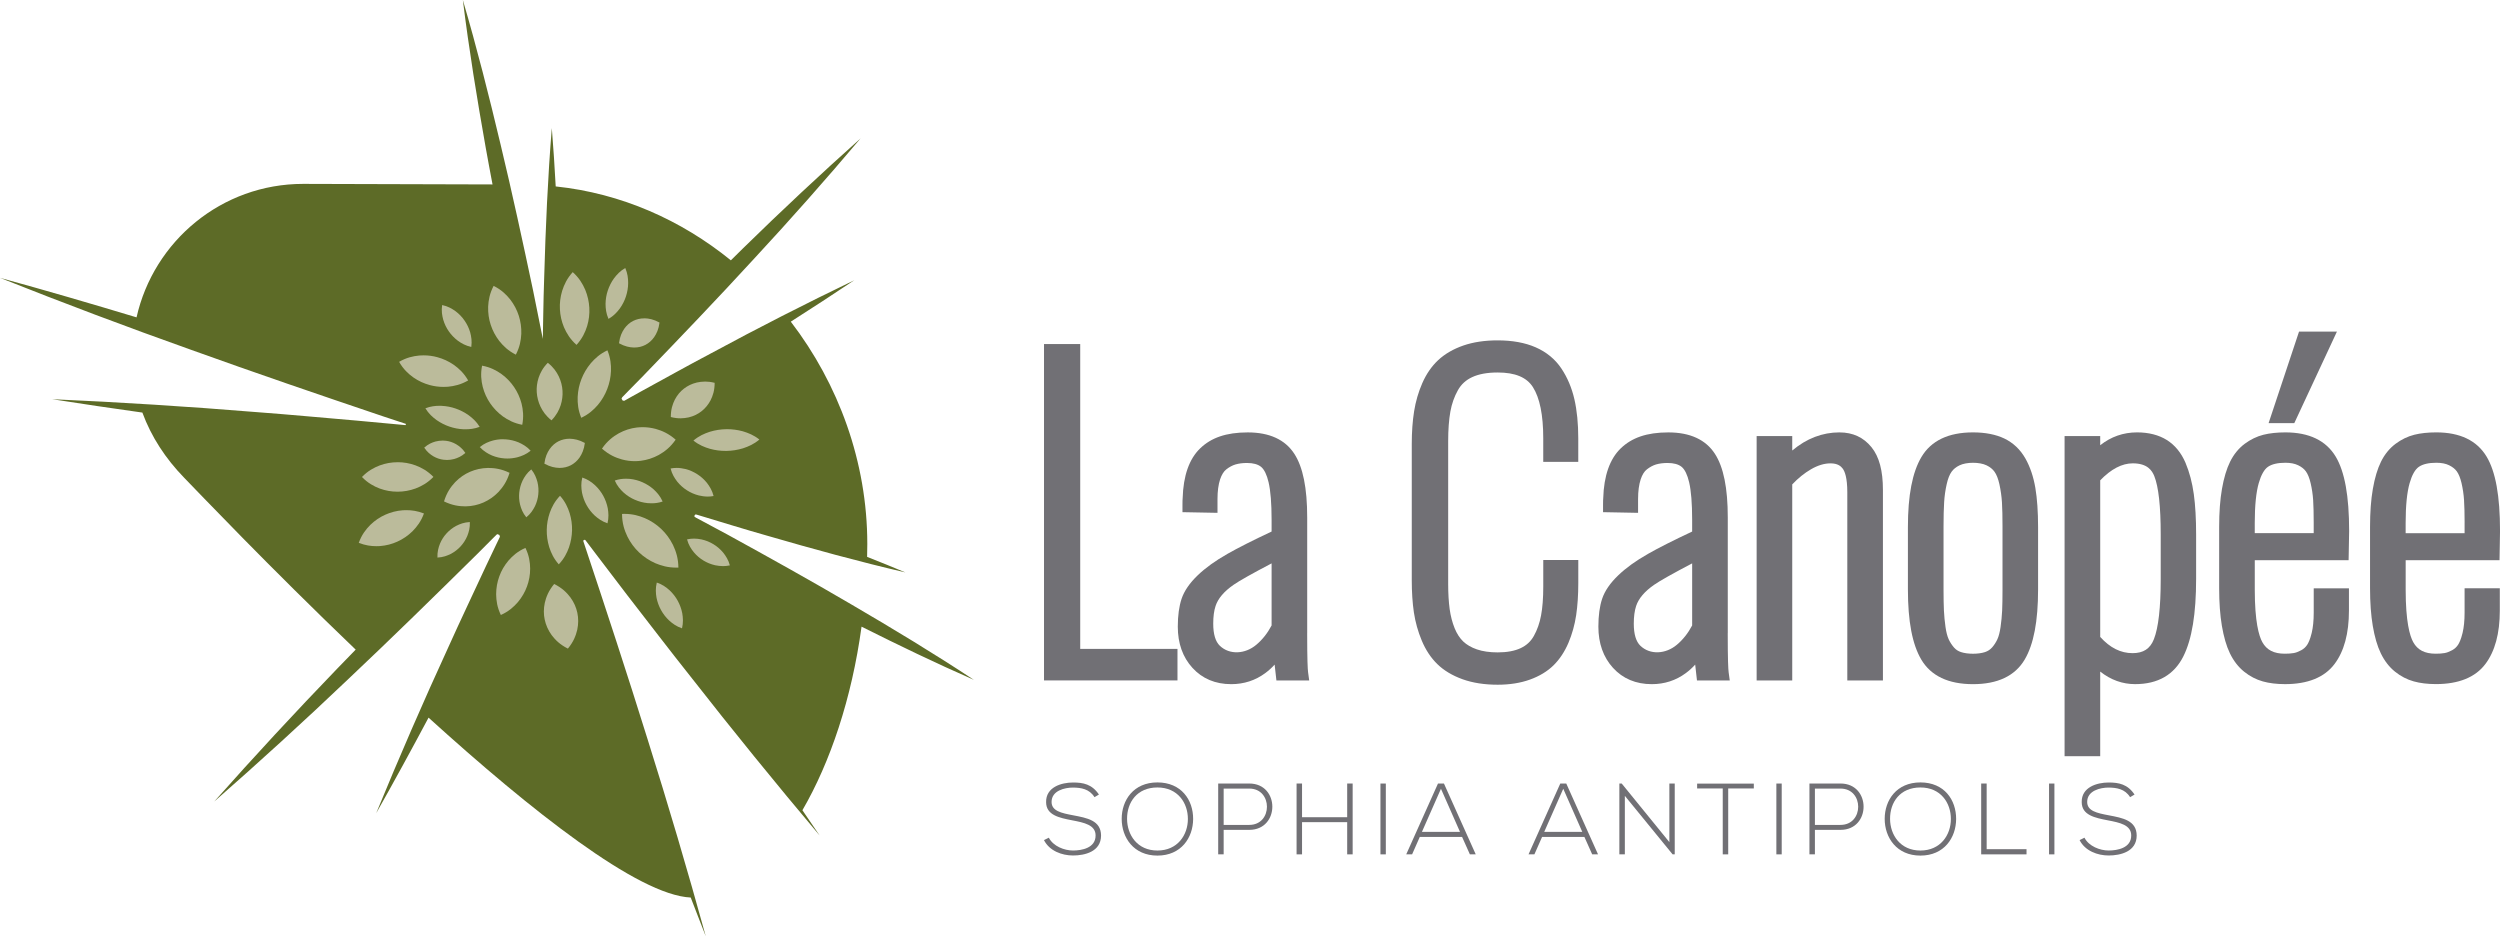 <?xml version="1.0" encoding="UTF-8"?>
<svg id="Calque_2" data-name="Calque 2" xmlns="http://www.w3.org/2000/svg" viewBox="0 0 1037.85 388.68">
  <defs>
    <style>
      .cls-1 {
        fill: #bbbb9b;
      }

      .cls-1, .cls-2, .cls-3 {
        stroke-width: 0px;
      }

      .cls-2 {
        fill: #5d6b27;
      }

      .cls-3 {
        fill: #717075;
      }
    </style>
  </defs>
  <g id="Calque_1-2" data-name="Calque 1">
    <g>
      <path class="cls-2" d="M242.79,224.06l.17.12.1.1.39.51.8,1.06,3.22,4.25,12.9,16.94c8.71,11.21,17.31,22.51,26.15,33.63,17.49,22.37,35.41,44.43,53.74,66.18-2.35-3.51-4.78-6.98-7.15-10.49,11.55-19.86,20.51-46.47,24.55-76.21,15.37,7.7,30.85,15.17,46.64,22.09-16.56-10.94-33.51-21.17-50.6-31.16-17.06-10.02-34.35-19.63-51.68-29.15l-13.07-7.01c-.85-.5-.54-.36-.67-.45l.06-.52.29-.36h.21s.29.03.29.03l.89.27c9.48,2.84,18.91,5.8,28.43,8.49,19,5.52,38.09,10.77,57.42,15.26-5.28-2.22-10.59-4.36-15.9-6.46.04-1.78.08-3.55.08-5.34,0-34.04-11.92-66.43-31.76-92.3,8.83-5.64,17.63-11.36,26.35-17.2-20.13,9.69-40,19.82-59.61,30.42-9.87,5.2-19.57,10.66-29.36,15.99l-3.65,2.03-1.82,1.03-.85.47-.26.11-.6-.11-.47-.76.27-.58,2.81-2.88,5.86-5.96c15.47-16.03,30.89-32.12,45.96-48.55,15.16-16.35,29.94-33.05,44.35-50.11-16.65,14.88-32.95,30.12-48.87,45.71-1.68,1.63-3.32,3.3-4.99,4.93-20.6-16.72-45.53-27.84-72.72-30.68-.45-8.06-.95-16.14-1.61-24.21-1.69,20.66-2.58,41.32-3.17,61.98-.17,5.17-.32,10.33-.39,15.49l-.14,7.75c0,.67,0,1.49-.03,2.28l-1-4.95-3.06-15.19c-4.28-20.22-8.64-40.41-13.47-60.5-4.78-20.11-9.84-40.16-15.68-60.04,2.55,20.57,5.89,40.98,9.5,61.33.89,5.08,1.88,10.15,2.82,15.23-23.71-.06-65.25-.23-78.6-.23-33.84,0-62.05,23.71-69.18,55.41-18.83-5.68-37.71-11.21-56.71-16.41,26.24,10.43,52.64,20.38,79.2,29.83,26.53,9.56,53.21,18.67,79.91,27.69l9.35,3.09.04.03.02.23-.15.28-20.07-1.86c-14.05-1.18-28.07-2.53-42.14-3.57-28.1-2.3-56.25-4.08-84.46-5.33,12.46,1.96,24.94,3.79,37.43,5.55,3.69,10.06,9.63,19.12,17.37,27.08,5.61,5.75,35.23,36.91,71.18,71.33-2.56,2.65-5.17,5.27-7.71,7.94-17.37,18.01-34.38,36.39-51.02,55.13,18.85-16.52,37.34-33.4,55.46-50.65,18.2-17.17,36.07-34.68,53.88-52.26l6.62-6.64c1.45-1.46,1.44-1.43,1.61-1.44l.8.3.24.68-.09.28-.49,1.03-1.02,2.12-4.03,8.47c-5.26,11.35-10.66,22.64-15.79,34.05-10.45,22.74-20.43,45.7-29.94,68.89,7.43-13.13,14.64-26.36,21.73-39.66,42.53,38.58,86.96,73.7,108.84,74.68,2.09,5.36,4.12,10.74,6.25,16.09-7.56-27.41-15.61-54.67-24.15-81.76-8.44-27.12-17.31-54.1-26.28-81.04l-.39-1.17-.04-.21v-.14s.62-.31.62-.31Z"/>
      <path class="cls-1" d="M259.21,213.33l-.98.02c.02,3.88.98,6.78,2.22,9.38,1.27,2.57,2.9,4.75,4.86,6.61,1.96,1.85,4.22,3.37,6.85,4.52,2.45,1.01,5.13,1.78,8.55,1.78h.92c-.04-3.88-1-6.78-2.23-9.38-1.28-2.57-2.9-4.76-4.85-6.62-1.95-1.86-4.21-3.39-6.83-4.53-2.43-1.02-5.1-1.78-8.5-1.78"/>
      <path class="cls-1" d="M292.71,158.41c-1.25,0-2.37.16-3.44.39-2.05.5-3.82,1.36-5.34,2.54-1.52,1.17-2.79,2.68-3.77,4.55-.96,1.91-1.68,4.1-1.68,7.24,1.49.38,2.81.53,4.01.53s2.36-.16,3.42-.39c2.06-.5,3.82-1.36,5.33-2.55,1.51-1.19,2.78-2.7,3.76-4.57.95-1.91,1.68-4.1,1.68-7.23-1.48-.37-2.79-.52-3.98-.52"/>
      <path class="cls-1" d="M280.86,194.25c-.78,0-1.59.07-2.47.24.59,2.35,1.63,4,2.78,5.48,1.17,1.44,2.51,2.62,4,3.57s3.12,1.68,4.93,2.14c1.16.26,2.36.47,3.7.47.77,0,1.57-.07,2.44-.23-.6-2.34-1.64-3.99-2.78-5.48-1.17-1.44-2.51-2.62-4-3.58-1.49-.96-3.12-1.69-4.92-2.15-1.15-.26-2.35-.47-3.67-.47"/>
      <path class="cls-1" d="M272.66,241.85c-.58,2.38-.44,4.37-.12,6.25.37,1.86,1,3.58,1.88,5.16.88,1.58,1.98,3.04,3.37,4.34,1.43,1.28,3.02,2.47,5.34,3.25.57-2.38.42-4.37.11-6.25-.37-1.86-1-3.58-1.87-5.17-.87-1.58-1.98-3.04-3.36-4.34-1.42-1.28-3.02-2.47-5.35-3.25"/>
      <path class="cls-1" d="M241.73,198.25c-.59,2.39-.44,4.37-.12,6.25.37,1.86,1,3.58,1.88,5.16.88,1.58,1.98,3.04,3.37,4.34,1.43,1.28,3.02,2.46,5.34,3.25.57-2.38.42-4.36.11-6.25-.37-1.86-1-3.58-1.87-5.17-.87-1.58-1.98-3.03-3.36-4.34-1.42-1.28-3.02-2.47-5.35-3.25"/>
      <path class="cls-1" d="M288.08,223.6c-.89,0-1.83.09-2.86.32.62,2.32,1.67,3.93,2.83,5.36,1.17,1.4,2.52,2.53,4,3.43,1.48.9,3.11,1.56,4.89,1.96,1.02.2,2.08.35,3.22.35.88,0,1.82-.09,2.84-.31-.62-2.31-1.68-3.91-2.83-5.36-1.18-1.4-2.52-2.53-4-3.43-1.48-.9-3.1-1.57-4.88-1.97-1.02-.21-2.07-.36-3.2-.36"/>
      <path class="cls-1" d="M182.6,168.46c-1.88,0-3.84.2-6,1.04,1.33,2.21,2.94,3.64,4.62,4.87,1.69,1.19,3.48,2.09,5.36,2.73,1.88.64,3.84,1.02,5.91,1.12h.6c1.89,0,3.86-.19,6.04-1.02-1.34-2.2-2.96-3.63-4.63-4.86-1.69-1.19-3.48-2.09-5.35-2.74-1.88-.65-3.84-1.03-5.91-1.12h-.63Z"/>
      <path class="cls-1" d="M259.79,198.74c-1.42,0-2.91.18-4.57.75.99,2.25,2.31,3.73,3.71,5.04,1.43,1.26,2.97,2.23,4.63,2.95,1.66.72,3.42,1.2,5.31,1.39.55.04,1.1.07,1.67.07,1.41,0,2.89-.17,4.55-.74-.99-2.24-2.32-3.72-3.72-5.03-1.43-1.26-2.98-2.23-4.63-2.96-1.65-.74-3.42-1.21-5.31-1.41-.54-.04-1.09-.07-1.65-.07"/>
      <path class="cls-1" d="M183.69,182.91c-.95,0-1.92.13-2.91.38-1.5.44-3.03,1.08-4.67,2.54,1.21,1.83,2.52,2.84,3.87,3.64,1.34.76,2.73,1.22,4.16,1.39.48.06.95.09,1.44.09.96,0,1.94-.12,2.94-.39,1.5-.44,3.03-1.07,4.67-2.53-1.21-1.82-2.53-2.82-3.87-3.64-1.35-.76-2.73-1.22-4.16-1.4-.48-.07-.97-.1-1.46-.1"/>
      <path class="cls-1" d="M301.82,178.18h-.33c-2.28.03-4.56.38-6.83,1.07-2.27.75-4.54,1.73-6.79,3.65,2.31,1.85,4.6,2.76,6.9,3.43,2.15.59,4.29.86,6.43.86h.43c2.28-.04,4.56-.39,6.83-1.08,2.27-.76,4.54-1.72,6.79-3.64-2.31-1.84-4.61-2.74-6.9-3.43-2.18-.59-4.36-.87-6.53-.87"/>
      <path class="cls-1" d="M183.55,126.63c-.36,2.4-.03,4.32.46,6.13.53,1.78,1.32,3.39,2.33,4.83,1.02,1.45,2.25,2.74,3.73,3.86,1.53,1.09,3.21,2.07,5.58,2.58.34-2.4.01-4.31-.48-6.13-.53-1.78-1.32-3.38-2.33-4.83-1-1.46-2.23-2.75-3.72-3.87-1.53-1.09-3.21-2.07-5.59-2.57"/>
      <path class="cls-1" d="M259.58,111.25h0c-2.15,1.24-3.51,2.75-4.69,4.31-1.14,1.58-1.97,3.26-2.56,5.02-.59,1.76-.91,3.6-.94,5.55.01,1.96.22,3.98,1.22,6.26,2.16-1.24,3.52-2.74,4.7-4.31,1.13-1.58,1.97-3.25,2.55-5.02.57-1.76.9-3.61.92-5.55-.01-1.96-.22-3.98-1.21-6.26"/>
      <path class="cls-1" d="M220.55,194.87c-1.81,1.49-2.81,3.06-3.61,4.65-.75,1.6-1.19,3.23-1.37,4.89-.18,1.65-.08,3.34.33,5.06.45,1.72,1.1,3.47,2.59,5.29,1.82-1.48,2.82-3.06,3.62-4.65.75-1.59,1.19-3.23,1.36-4.89.17-1.66.07-3.35-.34-5.06-.46-1.72-1.1-3.47-2.58-5.3"/>
      <path class="cls-1" d="M208.79,182.34c-1.36,0-2.73.17-4.1.52-1.81.5-3.63,1.2-5.51,2.74,1.65,1.78,3.35,2.73,5.06,3.49,1.72.7,3.47,1.1,5.22,1.22l1.18.04c1.37,0,2.76-.17,4.16-.52,1.81-.51,3.63-1.2,5.5-2.72-1.65-1.78-3.35-2.72-5.06-3.48-1.72-.71-3.46-1.1-5.22-1.23l-1.24-.05Z"/>
      <path class="cls-1" d="M227.42,150.6c-2.1,2.13-3.13,4.2-3.83,6.24-.65,2.04-.9,4.05-.76,6.05s.63,3.96,1.54,5.9c.95,1.94,2.23,3.86,4.57,5.71,2.09-2.13,3.11-4.19,3.81-6.24.65-2.04.9-4.05.77-6.04-.12-1.99-.61-3.96-1.52-5.9-.95-1.95-2.23-3.86-4.59-5.71"/>
      <path class="cls-1" d="M200.13,151.81c-.68,3.45-.36,6.22.27,8.79.66,2.53,1.71,4.81,3.11,6.85,1.4,2.04,3.12,3.86,5.24,5.41,2.16,1.52,4.62,2.84,8.06,3.49.66-3.44.34-6.21-.28-8.78-.66-2.54-1.71-4.82-3.1-6.87-1.39-2.05-3.12-3.87-5.23-5.41-2.16-1.53-4.62-2.85-8.07-3.49"/>
      <path class="cls-1" d="M204.93,118.67c-1.66,3.16-2.14,5.95-2.28,8.62-.08,2.66.28,5.17,1.06,7.54.78,2.37,1.94,4.63,3.56,6.73,1.68,2.09,3.69,4.06,6.88,5.67,1.64-3.16,2.12-5.94,2.26-8.61.09-2.66-.28-5.17-1.04-7.54-.76-2.38-1.93-4.64-3.55-6.74-1.67-2.09-3.69-4.06-6.89-5.66"/>
      <path class="cls-1" d="M175.86,147.52c-.59,0-1.18.02-1.78.07-2.63.25-5.36.86-8.39,2.62,1.73,3.06,3.78,4.95,5.93,6.49,2.16,1.5,4.44,2.53,6.83,3.17,1.83.49,3.74.75,5.71.75.59,0,1.19-.02,1.8-.07,2.63-.26,5.35-.86,8.39-2.61-1.74-3.04-3.79-4.93-5.94-6.47-2.16-1.49-4.44-2.53-6.83-3.18-1.83-.51-3.74-.77-5.71-.77"/>
      <path class="cls-1" d="M232.48,205.82c-2.22,2.33-3.4,4.68-4.25,7.04-.81,2.36-1.22,4.72-1.25,7.1-.03,2.37.28,4.75,1.01,7.13.77,2.39,1.85,4.79,3.98,7.19,2.22-2.33,3.38-4.68,4.24-7.04.81-2.35,1.21-4.72,1.27-7.09.05-2.37-.27-4.75-1-7.14-.76-2.38-1.85-4.78-3.99-7.19"/>
      <path class="cls-1" d="M218.12,227.45c-3.24,1.44-5.33,3.32-7.07,5.31-1.69,2.02-2.94,4.19-3.77,6.51-.85,2.33-1.3,4.79-1.31,7.43.04,2.65.42,5.42,1.95,8.61,3.23-1.45,5.32-3.32,7.06-5.32,1.69-2.01,2.94-4.19,3.79-6.51.86-2.32,1.32-4.79,1.32-7.42-.03-2.64-.42-5.42-1.97-8.62"/>
      <path class="cls-1" d="M230.06,242.43c-2.34,2.84-3.33,5.38-3.9,7.84-.51,2.45-.51,4.78-.02,7.01.49,2.24,1.42,4.38,2.89,6.4,1.52,2.01,3.45,3.94,6.73,5.58,2.33-2.83,3.3-5.37,3.88-7.83.52-2.45.51-4.78.04-7.01-.47-2.24-1.4-4.38-2.87-6.4-1.52-2.01-3.45-3.94-6.74-5.58"/>
      <path class="cls-1" d="M266.79,177.34c-.81,0-1.62.05-2.43.14-2.55.3-5.04,1.08-7.47,2.4-2.42,1.37-4.79,3.17-6.99,6.36,2.9,2.57,5.63,3.75,8.3,4.5,1.81.48,3.58.71,5.33.71.84,0,1.67-.05,2.49-.16,2.55-.32,5.04-1.1,7.47-2.42,2.42-1.38,4.79-3.17,7-6.34-2.9-2.55-5.62-3.72-8.31-4.48-1.83-.48-3.63-.71-5.4-.71"/>
      <path class="cls-1" d="M202.55,194.26c-2.67.06-5.13.61-7.4,1.59-2.27.98-4.35,2.4-6.21,4.33-1.84,1.97-3.5,4.33-4.61,7.98,3.4,1.65,6.24,2.05,8.92,2.05h.07c2.67-.05,5.13-.61,7.4-1.61,2.26-1,4.34-2.42,6.2-4.35,1.83-1.97,3.51-4.33,4.62-7.96-3.42-1.65-6.28-2.03-8.98-2.03"/>
      <path class="cls-1" d="M195.04,216.72c-2.34.12-4.07.79-5.66,1.59-1.55.83-2.86,1.88-3.99,3.11-1.13,1.22-2.05,2.64-2.73,4.26-.65,1.65-1.16,3.44-1.06,5.79,2.35-.11,4.08-.78,5.67-1.58,1.55-.84,2.87-1.89,3.99-3.11,1.12-1.23,2.04-2.64,2.73-4.27.65-1.65,1.16-3.44,1.06-5.78"/>
      <path class="cls-1" d="M252.16,145.43c-3.11,1.47-5.17,3.37-6.91,5.38-1.69,2.03-2.96,4.22-3.87,6.55-.91,2.33-1.45,4.81-1.57,7.45-.08,2.65.17,5.43,1.49,8.63,3.13-1.47,5.19-3.36,6.92-5.37,1.69-2.03,2.97-4.23,3.86-6.56.9-2.34,1.44-4.81,1.56-7.45.08-2.66-.17-5.44-1.48-8.63"/>
      <path class="cls-1" d="M237.77,112.96c-2.4,2.65-3.58,5.24-4.4,7.8-.77,2.57-1.06,5.1-.93,7.62.12,2.52.67,5.02,1.69,7.49,1.08,2.47,2.53,4.92,5.2,7.31,2.41-2.65,3.6-5.24,4.41-7.8.77-2.57,1.05-5.1.91-7.62-.14-2.52-.69-5.02-1.71-7.49-1.08-2.47-2.52-4.92-5.19-7.31"/>
      <path class="cls-1" d="M267.48,132.16c-1.73,0-3.26.38-4.64,1.07-1.41.71-2.63,1.77-3.66,3.21-1.01,1.48-1.86,3.27-2.21,6.06,2.46,1.36,4.41,1.72,6.21,1.77h.1c1.74,0,3.28-.38,4.65-1.09,1.4-.72,2.62-1.78,3.65-3.23,1.01-1.49,1.86-3.27,2.21-6.05-2.46-1.35-4.4-1.7-6.2-1.76h-.11Z"/>
      <path class="cls-1" d="M236.51,182.13c-1.73,0-3.28.38-4.66,1.07-1.41.71-2.63,1.77-3.66,3.22-1.01,1.48-1.86,3.27-2.2,6.06,2.46,1.36,4.41,1.71,6.2,1.77h.11c1.73,0,3.27-.38,4.64-1.08,1.4-.72,2.62-1.78,3.65-3.22,1-1.49,1.86-3.28,2.21-6.06-2.45-1.34-4.4-1.69-6.2-1.75h-.1Z"/>
      <path class="cls-1" d="M165.01,191.89c-2.45,0-4.9.42-7.34,1.31-2.47.95-4.94,2.27-7.41,4.82,2.48,2.55,4.95,3.87,7.42,4.81,2.43.88,4.87,1.29,7.29,1.29h.13c2.47,0,4.95-.43,7.42-1.33,2.47-.95,4.94-2.27,7.41-4.81-2.48-2.53-4.95-3.84-7.43-4.79-2.47-.9-4.95-1.31-7.42-1.31h-.08Z"/>
      <path class="cls-1" d="M168.75,211.79c-.5,0-1,.01-1.49.04-2.62.19-5.05.83-7.3,1.84-2.26,1.01-4.34,2.4-6.23,4.24-1.87,1.88-3.58,4.1-4.79,7.44,2.69,1.06,5.04,1.39,7.25,1.39.5,0,1-.01,1.49-.04,2.62-.2,5.06-.83,7.3-1.86,2.25-1.02,4.34-2.42,6.22-4.25,1.87-1.89,3.58-4.1,4.8-7.43-2.69-1.05-5.04-1.37-7.25-1.37"/>
    </g>
    <g>
      <path class="cls-3" d="M454.37,330.94c-2.14-3.44-5.59-3.95-8.91-3.99-3.45,0-8.91,1.26-8.91,5.97,0,3.74,4.03,4.62,8.99,5.55,5.67,1.09,11.55,2.09,11.55,8.44-.04,6.64-6.72,8.24-11.64,8.24-4.58,0-9.79-1.89-12.06-6.39l2.02-1c1.81,3.56,6.43,5.32,10.04,5.32s9.37-1.01,9.37-6.22c.04-4.41-4.83-5.37-9.66-6.3-5.38-1.04-10.88-2.14-10.88-7.56-.13-6.22,6.34-8.15,11.17-8.15,4.2,0,7.85.67,10.76,5l-1.85,1.09Z"/>
      <path class="cls-3" d="M467.89,339.98c.04,6.63,4.25,13.11,12.61,13.11s12.64-6.47,12.64-13.11-4.2-13.07-12.64-13.07-12.65,6.13-12.61,13.07M495.32,340.02c-.04,7.73-4.96,15.17-14.83,15.17s-14.83-7.49-14.83-15.25,4.92-15.13,14.83-15.13,14.87,7.27,14.83,15.21"/>
      <path class="cls-3" d="M507.99,327.37v15.08h10.63c9.79,0,9.79-15.08,0-15.08h-10.63ZM507.99,344.51v10.17h-2.27v-29.41h12.9c12.77,0,12.77,19.24,0,19.24h-10.63Z"/>
      <polygon class="cls-3" points="559.27 354.68 559.27 341.31 540.53 341.31 540.53 354.68 538.26 354.68 538.26 325.27 540.53 325.27 540.53 339.26 559.27 339.26 559.27 325.27 561.54 325.27 561.54 354.68 559.27 354.68"/>
      <rect class="cls-3" x="573.08" y="325.28" width="2.23" height="29.4"/>
      <path class="cls-3" d="M606.1,345.35l-7.9-17.9-7.9,17.9h15.8ZM610.21,354.68l-3.24-7.23h-17.56l-3.19,7.23h-2.44l13.19-29.41h2.47l13.2,29.41h-2.44Z"/>
      <path class="cls-3" d="M656.87,345.35l-7.9-17.9-7.9,17.9h15.8ZM660.98,354.68l-3.23-7.23h-17.57l-3.19,7.23h-2.44l13.19-29.41h2.48l13.19,29.41h-2.44Z"/>
      <polygon class="cls-3" points="673.23 325.27 693.02 349.6 693.02 325.27 695.25 325.27 695.25 354.68 694.37 354.68 674.54 330.39 674.54 354.68 672.26 354.68 672.26 325.27 673.23 325.27"/>
      <polygon class="cls-3" points="715.18 327.32 704.55 327.32 704.55 325.31 728.08 325.31 728.08 327.32 717.45 327.32 717.45 354.68 715.18 354.68 715.18 327.32"/>
      <rect class="cls-3" x="737.44" y="325.28" width="2.22" height="29.4"/>
      <path class="cls-3" d="M753.44,327.37v15.08h10.63c9.79,0,9.79-15.08,0-15.08h-10.63ZM753.44,344.51v10.17h-2.27v-29.41h12.9c12.77,0,12.77,19.24,0,19.24h-10.63Z"/>
      <path class="cls-3" d="M784.64,339.98c.04,6.63,4.25,13.11,12.6,13.11s12.65-6.47,12.65-13.11-4.2-13.07-12.65-13.07-12.65,6.13-12.6,13.07M812.07,340.02c-.04,7.73-4.96,15.17-14.83,15.17s-14.83-7.49-14.83-15.25,4.91-15.13,14.83-15.13,14.87,7.27,14.83,15.21"/>
      <polygon class="cls-3" points="824.74 325.27 824.74 352.53 841.29 352.53 841.29 354.68 822.47 354.68 822.47 325.27 824.74 325.27"/>
      <rect class="cls-3" x="850.64" y="325.28" width="2.23" height="29.4"/>
      <path class="cls-3" d="M884.29,330.94c-2.14-3.44-5.59-3.95-8.91-3.99-3.44,0-8.91,1.26-8.91,5.97,0,3.74,4.03,4.62,8.99,5.55,5.67,1.09,11.56,2.09,11.56,8.44-.04,6.64-6.72,8.24-11.64,8.24-4.58,0-9.79-1.89-12.06-6.39l2.02-1c1.81,3.56,6.43,5.32,10.04,5.32s9.37-1.01,9.37-6.22c.04-4.41-4.83-5.37-9.67-6.3-5.37-1.04-10.88-2.14-10.88-7.56-.13-6.22,6.34-8.15,11.17-8.15,4.2,0,7.86.67,10.76,5l-1.85,1.09Z"/>
    </g>
    <g>
      <polygon class="cls-3" points="448.44 142.83 433.41 142.83 433.41 282.47 488.82 282.47 488.82 269.38 448.44 269.38 448.44 142.83"/>
      <path class="cls-3" d="M503.66,258.92c0-2.94.32-5.42.98-7.37,1.02-3.11,3.54-6.06,7.49-8.79,2.33-1.63,7.63-4.61,15.76-8.88v25.77c-1.69,3.21-3.82,5.9-6.35,8.02-4.62,3.9-11.1,4.28-15.14.41-1.82-1.74-2.74-4.82-2.74-9.16M542.67,262.87v-48.04c0-12.26-1.76-20.92-5.36-26.46-3.82-5.88-10.33-8.86-19.32-8.86s-15.21,2.23-19.78,6.65c-4.54,4.39-6.97,11.34-7.24,20.65-.05.43-.08,1.16-.08,2.87v2.94l14.54.28v-5.72c0-3.26.37-6.02,1.09-8.2.65-1.91,1.51-3.31,2.59-4.14,1.24-.97,2.53-1.65,3.8-2.03,1.37-.4,2.97-.61,4.76-.61,2.6,0,4.57.55,5.87,1.62,1.31,1.08,2.38,3.29,3.1,6.39.83,3.57,1.25,8.79,1.25,15.52v4.94c-7.88,3.7-13.91,6.75-18.39,9.3-4.92,2.79-9.04,5.76-12.24,8.82-3.38,3.23-5.64,6.52-6.74,9.8-1.04,3.12-1.57,7.01-1.57,11.56,0,6.91,2.04,12.67,6.07,17.09,4.09,4.5,9.52,6.78,16.12,6.78,5.26,0,10-1.54,14.11-4.58,1.45-1.07,2.75-2.26,3.9-3.54.14,1.19.28,2.5.44,3.92l.3,2.67h13.61l-.46-3.4c-.17-1.26-.38-5.08-.38-16.2"/>
      <path class="cls-3" d="M648.2,152.99c-2.59-3.88-6.2-6.85-10.72-8.82-4.37-1.91-9.67-2.87-15.75-2.87-5.36,0-10.15.72-14.24,2.14-4.16,1.44-7.66,3.48-10.42,6.04-2.73,2.55-4.96,5.78-6.62,9.58-1.6,3.66-2.75,7.59-3.4,11.69-.64,4.02-.97,8.57-.97,13.53v56.67c0,4.89.3,9.36.88,13.3.61,4.02,1.7,7.95,3.27,11.68,1.62,3.88,3.79,7.16,6.47,9.77,2.69,2.63,6.22,4.75,10.47,6.28,4.19,1.51,9.09,2.27,14.56,2.27,5.01,0,9.51-.72,13.39-2.12,3.97-1.43,7.28-3.44,9.84-5.96,2.52-2.49,4.6-5.64,6.18-9.35,1.51-3.58,2.59-7.43,3.19-11.45.58-3.91.88-8.38.88-13.29v-9.61h-14.54v11.06c0,4.68-.3,8.72-.92,11.98-.58,3.13-1.58,5.98-2.98,8.48-1.26,2.26-3.03,3.91-5.41,5.04-2.5,1.19-5.74,1.8-9.63,1.8-3.31,0-6.21-.42-8.62-1.25-2.31-.79-4.22-1.9-5.67-3.28-1.45-1.4-2.65-3.24-3.56-5.49-.98-2.41-1.67-5.08-2.07-7.95-.4-2.96-.62-6.48-.62-10.47v-59.17c0-4.85.31-9.02.92-12.4.58-3.22,1.64-6.2,3.13-8.85,1.37-2.43,3.3-4.2,5.91-5.41,2.75-1.29,6.31-1.93,10.58-1.93,7.25,0,12.04,1.99,14.64,6.07,2.84,4.46,4.29,11.58,4.29,21.16v9.86h14.54v-9.77c0-6.1-.54-11.56-1.6-16.19-1.1-4.78-2.92-9.07-5.39-12.76"/>
      <path class="cls-3" d="M678.25,258.92c0-2.94.33-5.42.98-7.37,1.03-3.11,3.54-6.06,7.49-8.79,2.33-1.63,7.63-4.61,15.76-8.88v25.77c-1.69,3.21-3.82,5.9-6.35,8.02-4.63,3.9-11.11,4.28-15.14.41-1.82-1.74-2.74-4.82-2.74-9.16M717.27,262.87v-48.04c0-12.26-1.76-20.92-5.36-26.46-3.82-5.88-10.33-8.86-19.32-8.86s-15.21,2.23-19.78,6.65c-4.53,4.39-6.97,11.34-7.24,20.65-.05.43-.08,1.16-.08,2.87v2.94l14.54.28v-5.72c0-3.26.37-6.02,1.09-8.2.64-1.91,1.5-3.31,2.59-4.14,1.25-.97,2.53-1.65,3.79-2.03,1.37-.4,2.98-.61,4.76-.61,2.6,0,4.57.55,5.87,1.62,1.31,1.08,2.38,3.29,3.1,6.39.83,3.57,1.25,8.79,1.25,15.52v4.94c-7.88,3.7-13.91,6.75-18.39,9.3-4.92,2.79-9.04,5.76-12.24,8.82-3.38,3.23-5.65,6.52-6.74,9.8-1.04,3.12-1.56,7.01-1.56,11.56,0,6.91,2.04,12.67,6.06,17.09,4.09,4.5,9.52,6.78,16.12,6.78,5.26,0,10-1.54,14.11-4.58,1.45-1.07,2.75-2.26,3.9-3.54.14,1.19.28,2.5.44,3.92l.3,2.67h13.61l-.46-3.4c-.17-1.26-.38-5.08-.38-16.2"/>
      <path class="cls-3" d="M763.68,179.5c-7.13,0-13.71,2.53-19.65,7.53v-5.99h-14.78v101.44h14.78v-81.39c2.46-2.59,5.07-4.7,7.78-6.27,2.8-1.63,5.53-2.46,8.09-2.46,3.08,0,4.36,1.23,5.07,2.16.88,1.16,1.92,3.81,1.92,9.83v78.13h14.79v-79.09c0-7.99-1.55-13.79-4.74-17.73-3.3-4.09-7.76-6.15-13.25-6.15"/>
      <path class="cls-3" d="M826.93,268.84c-.76.86-1.7,1.47-2.88,1.87-2.76.91-7.19.91-9.95,0-1.19-.39-2.13-1.01-2.88-1.86-.91-1.05-1.67-2.21-2.24-3.45-.57-1.24-1.01-2.94-1.32-5.09-.34-2.34-.55-4.62-.66-6.86-.1-2.26-.16-5.1-.16-8.48v-26.43c0-4.07.09-7.4.25-10.03.14-2.48.5-5.01,1.06-7.51.5-2.25,1.18-3.98,2.02-5.15.78-1.1,1.86-1.97,3.3-2.67,2.92-1.42,8.32-1.42,11.24,0,1.44.7,2.52,1.57,3.3,2.67.84,1.17,1.52,2.91,2.02,5.15.55,2.53.91,5.06,1.06,7.53.16,2.61.23,5.95.23,10.01v26.43c0,3.39-.05,6.22-.15,8.48-.11,2.23-.32,4.51-.66,6.86-.31,2.16-.76,3.87-1.32,5.08-.59,1.27-1.32,2.4-2.24,3.45M840.82,190.34c-2.1-3.73-5.05-6.51-8.73-8.29-3.54-1.69-7.92-2.55-13.02-2.55-10.17,0-17.37,3.43-21.4,10.21-3.78,6.37-5.62,15.9-5.62,29.15v25.8c0,13.3,1.82,22.85,5.57,29.18,4,6.75,11.22,10.18,21.45,10.18s17.44-3.42,21.44-10.18c3.75-6.33,5.58-15.87,5.58-29.18v-25.8c0-6.37-.38-11.85-1.13-16.3-.78-4.62-2.16-8.72-4.13-12.22"/>
      <path class="cls-3" d="M894.34,197.67c1.77,4.43,2.66,12.57,2.66,24.17v18.61c0,11.77-.95,20.15-2.83,24.91-1.55,3.95-4.36,5.79-8.85,5.79-4.95,0-9.36-2.21-13.44-6.74v-65.01c4.51-4.68,9.05-7.05,13.52-7.05,6.12,0,8.03,3.03,8.94,5.32M907.31,192.17c-1.78-4.18-4.39-7.38-7.78-9.51-3.35-2.09-7.51-3.16-12.35-3.16-5.71,0-10.83,1.8-15.3,5.34v-3.8h-14.79v132.88h14.79v-35.12c4.39,3.46,9.24,5.21,14.49,5.21,9.47,0,16.22-3.89,20.05-11.57,3.55-7.11,5.28-17.64,5.28-32.22v-18.3c0-6.5-.32-12.15-.96-16.77-.65-4.74-1.8-9.11-3.43-12.98"/>
      <path class="cls-3" d="M936.04,217.08c0-7.15.56-12.72,1.66-16.54.96-3.36,2.28-5.68,3.81-6.74,1.63-1.12,4.07-1.69,7.25-1.69,2.12,0,3.9.35,5.3,1.04,1.38.66,2.46,1.51,3.2,2.53.8,1.1,1.46,2.72,1.96,4.84.55,2.34.91,4.72,1.06,7.08.15,2.47.23,5.58.23,9.33v4.41h-24.47v-4.26ZM975,232.58l.22-12.11c0-14.55-1.83-24.66-5.59-30.93-4.01-6.66-11.03-10.04-20.87-10.04-3.44,0-6.5.33-9.11.98-2.74.69-5.36,1.96-7.8,3.77-2.5,1.88-4.54,4.38-6.05,7.44-1.44,2.91-2.58,6.7-3.37,11.25-.78,4.44-1.17,9.75-1.17,15.76v25.47c0,5.94.38,11.21,1.13,15.65.78,4.56,1.88,8.39,3.32,11.36,1.51,3.14,3.5,5.71,5.9,7.65,2.39,1.92,5.01,3.28,7.8,4.06,2.66.74,5.75,1.12,9.19,1.12,9.45,0,16.36-2.8,20.53-8.32,3.99-5.27,6.01-12.72,6.01-22.17v-9.29h-14.62v10.09c0,3.29-.28,6.13-.84,8.44-.66,2.73-1.39,4.19-1.88,4.93-.64.97-1.45,1.7-2.47,2.25-1.16.63-2.2,1.02-3.1,1.17-1.06.19-2.29.27-3.7.27-4.56,0-7.54-1.53-9.35-4.81-1.43-2.59-3.13-8.47-3.13-21.77v-12.23h38.96Z"/>
      <polygon class="cls-3" points="970.15 137.67 954.42 137.67 941.78 175.67 952.45 175.67 970.15 137.67"/>
      <path class="cls-3" d="M1023.15,216.92v4.42h-24.47v-4.26c0-7.15.56-12.72,1.66-16.54.96-3.36,2.28-5.69,3.82-6.74,1.63-1.12,4.07-1.69,7.25-1.69,2.11,0,3.9.34,5.3,1.03,1.38.67,2.46,1.52,3.2,2.53.8,1.1,1.46,2.73,1.96,4.84.54,2.33.9,4.72,1.05,7.08.15,2.48.24,5.58.24,9.33M1023.15,254.32c0,3.28-.28,6.13-.84,8.44-.66,2.72-1.39,4.18-1.88,4.93-.64.97-1.45,1.7-2.47,2.25-1.16.62-2.2,1.02-3.1,1.17-1.05.19-2.29.27-3.69.27-4.57,0-7.54-1.53-9.35-4.81-1.43-2.6-3.13-8.47-3.13-21.77v-12.23h38.96l.21-12.11c0-14.54-1.82-24.66-5.59-30.92-4.01-6.66-11.02-10.04-20.87-10.04-3.45,0-6.51.33-9.11.98-2.74.69-5.36,1.95-7.8,3.77-2.5,1.87-4.54,4.37-6.05,7.44-1.44,2.91-2.58,6.7-3.37,11.25-.78,4.44-1.17,9.74-1.17,15.75v25.48c0,5.94.38,11.21,1.13,15.65.77,4.56,1.88,8.39,3.32,11.36,1.51,3.14,3.5,5.72,5.9,7.65,2.39,1.92,5.01,3.28,7.8,4.05,2.66.74,5.75,1.12,9.19,1.12,9.45,0,16.36-2.8,20.53-8.32,3.99-5.27,6-12.72,6-22.17v-9.29h-14.62v10.1Z"/>
    </g>
  </g>
</svg>